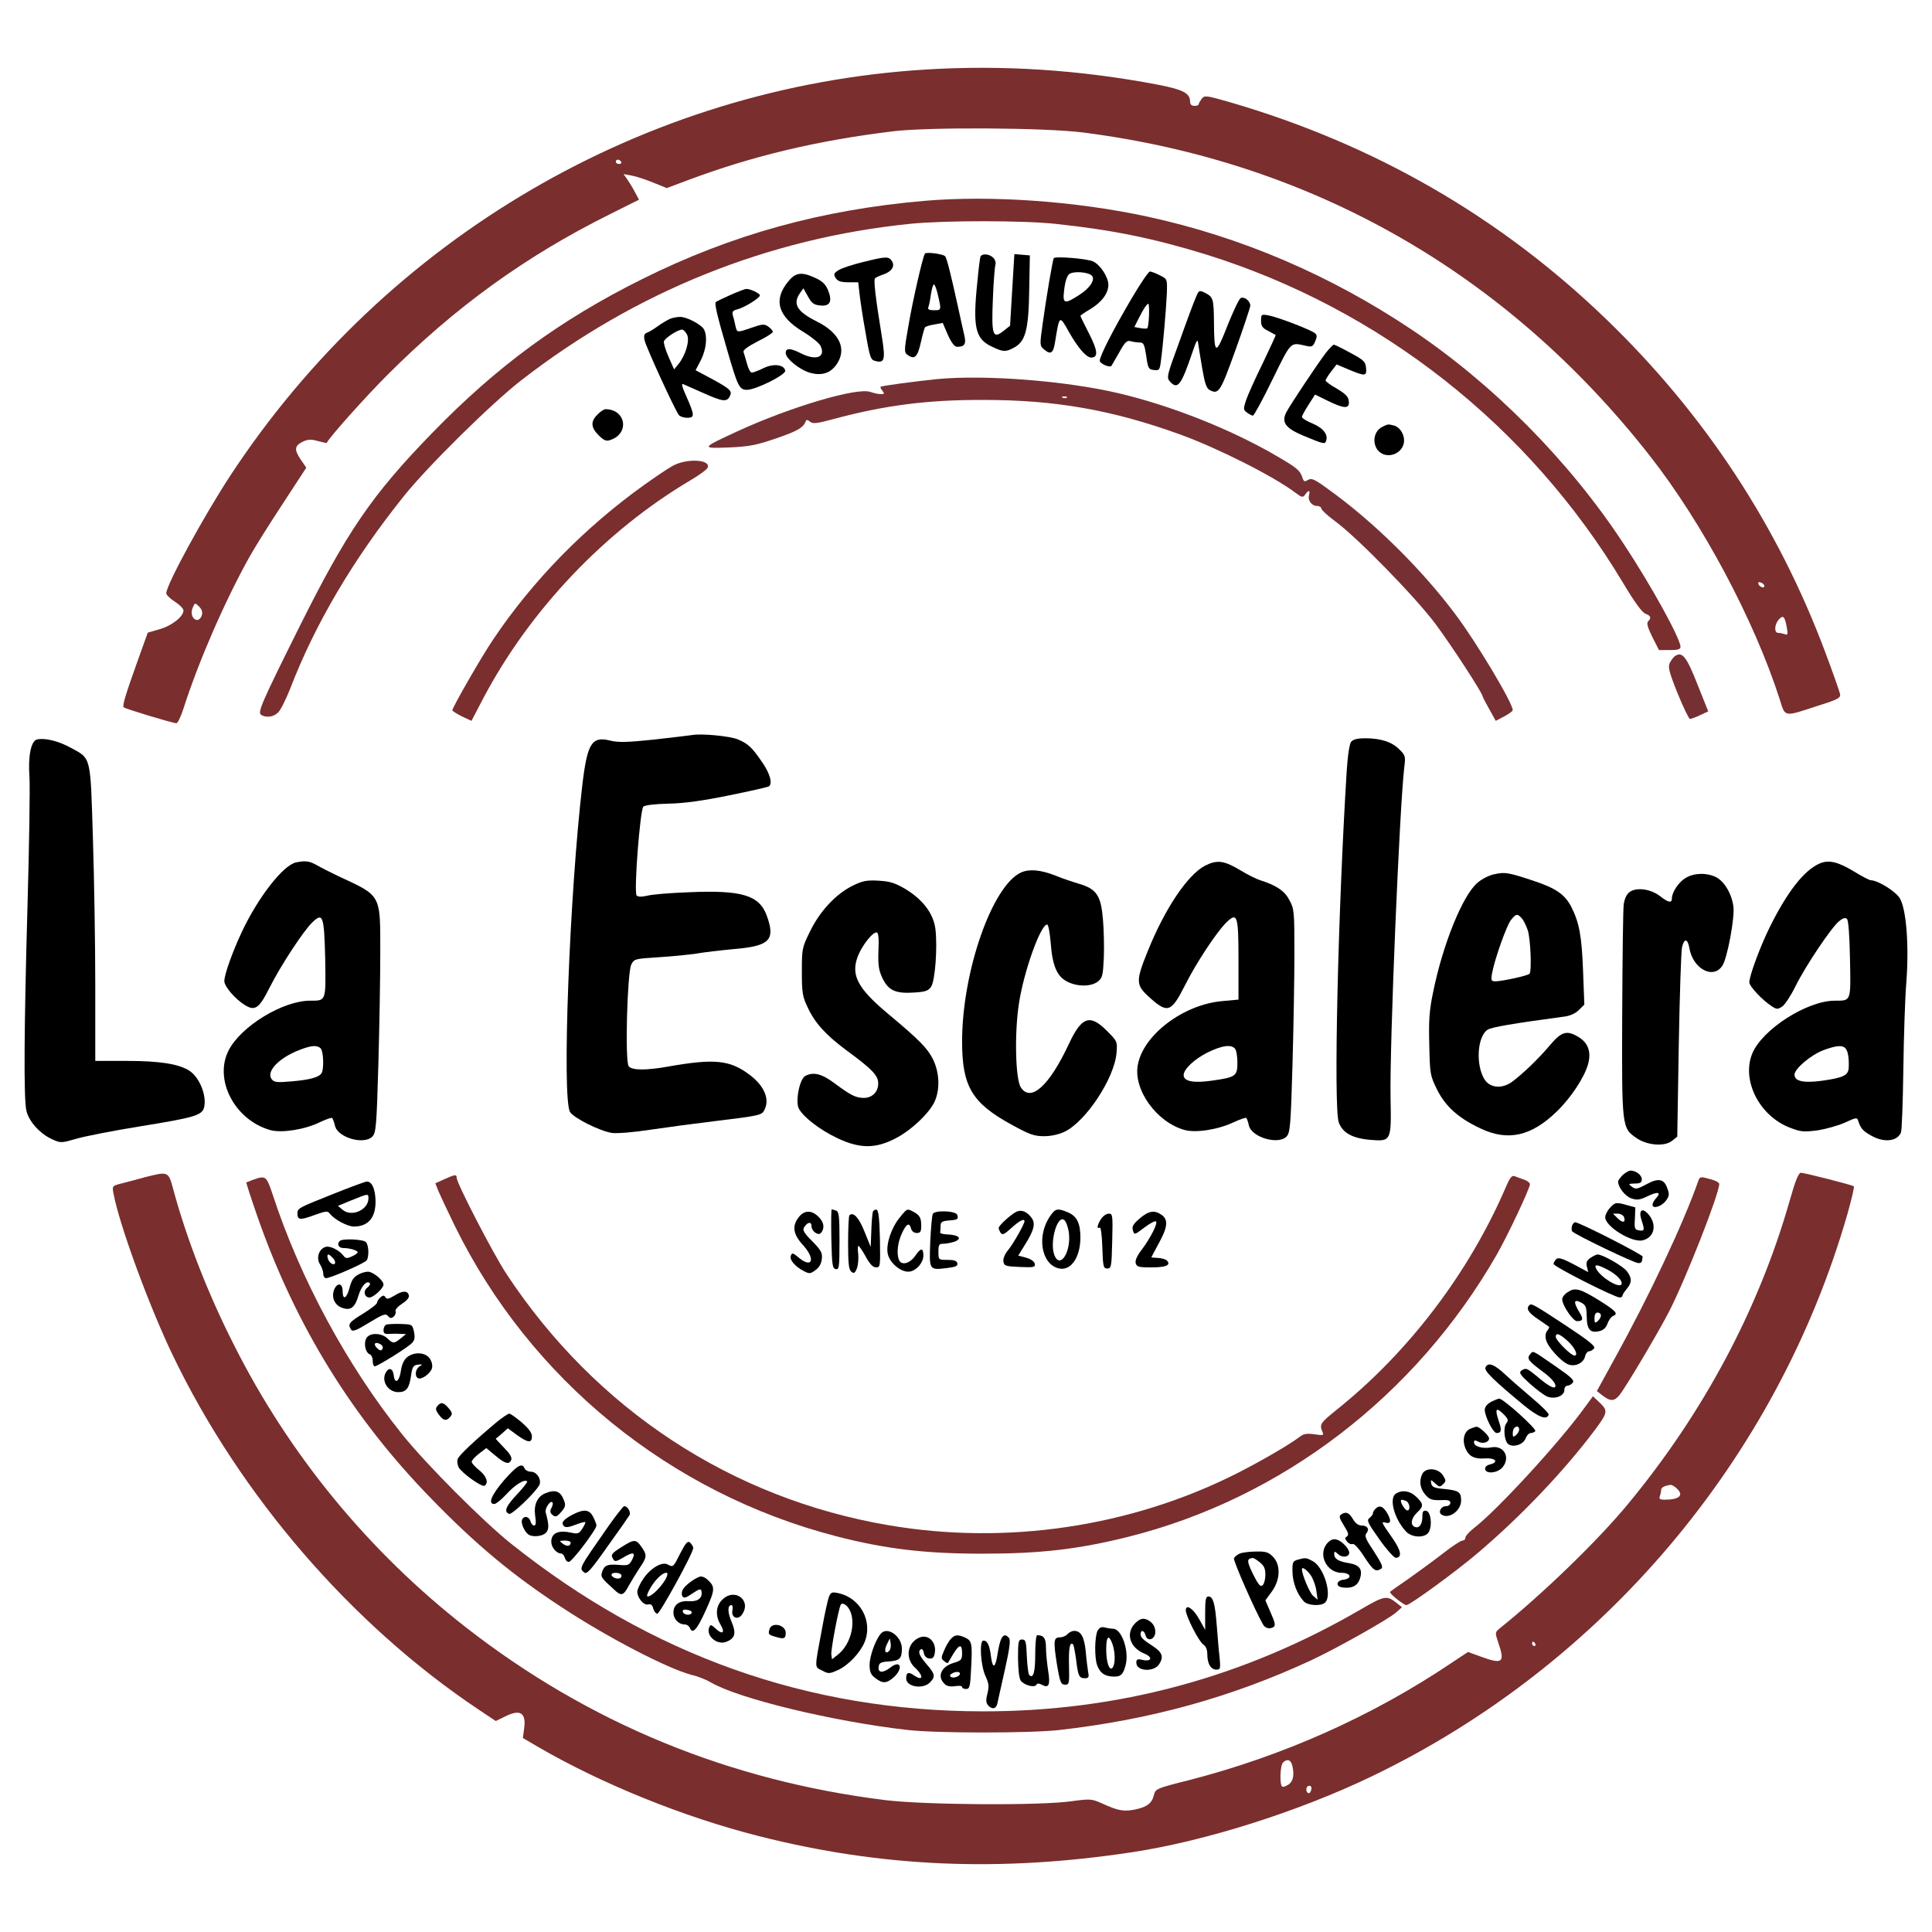 <?xml version="1.0" encoding="UTF-8" standalone="no"?><!DOCTYPE svg PUBLIC "-//W3C//DTD SVG 1.1//EN" "http://www.w3.org/Graphics/SVG/1.1/DTD/svg11.dtd"><svg width="100%" height="100%" viewBox="0 0 150 150" version="1.1" xmlns="http://www.w3.org/2000/svg" xmlns:xlink="http://www.w3.org/1999/xlink" xml:space="preserve" xmlns:serif="http://www.serif.com/" style="fill-rule:evenodd;clip-rule:evenodd;stroke-linejoin:round;stroke-miterlimit:2;"><g><path d="M71.858,5.4c-21.793,1.336 -41.849,13.043 -53.99,31.546c-2.054,3.139 -4.96,8.467 -4.96,9.118c0,0.117 0.301,0.417 0.668,0.651c0.368,0.234 0.668,0.535 0.668,0.685c0,0.467 -0.901,1.185 -1.853,1.453l-0.919,0.267l-0.768,2.137c-0.952,2.656 -1.219,3.541 -1.102,3.658c0.117,0.117 3.807,1.235 4.091,1.235c0.1,0 0.351,-0.501 0.551,-1.135c1.153,-3.607 3.173,-8.266 5.094,-11.723c0.434,-0.785 1.62,-2.672 2.622,-4.192l1.82,-2.789l-0.434,-0.634c-0.518,-0.769 -0.485,-1.069 0.167,-1.386c0.384,-0.184 0.634,-0.201 1.152,-0.051c0.384,0.101 0.685,0.167 0.701,0.151c0.167,-0.401 3.023,-3.591 4.659,-5.227c5.278,-5.294 10.788,-9.285 17.318,-12.525l2.271,-1.135l-0.317,-0.585c-0.167,-0.334 -0.451,-0.785 -0.601,-1.002l-0.284,-0.401l0.634,0.117c0.368,0.067 1.119,0.317 1.687,0.551l1.035,0.418l1.654,-0.618c4.993,-1.871 10.019,-3.073 15.931,-3.791c2.756,-0.334 11.857,-0.284 14.779,0.1c17.719,2.271 32.815,10.888 43.937,25.066c4.108,5.227 8.133,12.792 10.103,18.921c0.451,1.436 0.267,1.403 3.073,0.484c1.436,-0.451 1.67,-0.584 1.62,-0.868c-0.034,-0.184 -0.551,-1.653 -1.152,-3.256c-3.674,-9.82 -9.369,-18.487 -17.001,-25.851c-8.233,-7.95 -18.002,-13.577 -29.157,-16.834c-1.921,-0.551 -2.038,-0.568 -2.255,-0.284c-0.117,0.167 -0.233,0.351 -0.233,0.418c-0,0.083 -0.151,0.133 -0.334,0.133c-0.218,0 -0.334,-0.116 -0.334,-0.334c-0,-0.651 -0.552,-0.935 -2.539,-1.319c-6.078,-1.152 -12.007,-1.536 -18.002,-1.169Zm-23.63,7.164c0.05,0.084 -0.017,0.167 -0.15,0.167c-0.151,0 -0.267,-0.083 -0.267,-0.167c-0,-0.1 0.066,-0.167 0.15,-0.167c0.1,0 0.217,0.067 0.267,0.167Zm88.759,32.932c-0,0.217 -0.385,0.084 -0.468,-0.167c-0.033,-0.117 0.033,-0.167 0.2,-0.1c0.151,0.05 0.268,0.184 0.268,0.267Zm-121.323,2.288c-0.05,0.184 -0.217,0.351 -0.334,0.351c-0.384,-0 -0.568,-0.518 -0.368,-0.952c0.167,-0.401 0.184,-0.401 0.501,-0.084c0.217,0.217 0.284,0.451 0.201,0.685Zm123.059,0.918c0.101,0.551 0.084,0.635 -0.15,0.535c-0.15,-0.05 -0.384,-0.1 -0.518,-0.1c-0.317,-0 -0.3,-0.652 0.05,-1.036c0.334,-0.384 0.468,-0.25 0.618,0.601Z" style="fill:#7a2e2e;fill-rule:nonzero;"/><path d="M71.858,15.587c-8.066,0.685 -15.096,2.639 -22.027,6.095c-6.396,3.19 -11.255,6.764 -16.299,11.957c-4.692,4.826 -6.629,7.682 -10.353,15.164c-2.906,5.828 -3.19,6.512 -2.906,6.696c0.367,0.234 0.918,0.184 1.286,-0.15c0.2,-0.15 0.618,-1.002 0.968,-1.871c1.921,-5.009 4.893,-10.053 8.818,-14.946c1.837,-2.304 6.813,-7.214 9.118,-9.001c8.901,-6.913 19.188,-11.038 30.226,-12.157c2.672,-0.267 8.868,-0.267 11.356,0.017c4.392,0.467 7.598,1.135 11.606,2.371c13.493,4.208 25.049,13.293 32.347,25.467c0.885,1.486 1.486,2.321 1.754,2.421c0.417,0.151 0.484,0.318 0.2,0.601c-0.117,0.117 -0.033,0.468 0.334,1.203l0.518,1.019l0.835,-0c0.634,-0 0.835,-0.067 0.835,-0.251c-0,-0.635 -2.288,-4.793 -4.459,-8.066c-4.208,-6.396 -10.103,-12.341 -16.416,-16.566c-6.312,-4.225 -13.243,-7.197 -20.49,-8.767c-5.545,-1.203 -12.124,-1.67 -17.251,-1.236Z" style="fill:#7a2e2e;fill-rule:nonzero;"/><path d="M71.808,19.695c-0.184,0.301 -0.969,3.758 -1.286,5.645c-0.334,1.903 -0.334,2.02 -0.05,2.221c0.534,0.384 0.768,0.167 1.019,-0.969c0.133,-0.601 0.284,-1.136 0.334,-1.186c0.066,-0.066 0.4,-0.167 0.734,-0.217l0.635,-0.117l0.401,0.936c0.284,0.617 0.517,0.918 0.718,0.918c0.584,0 0.718,-0.217 0.551,-0.918c-0.084,-0.368 -0.317,-1.386 -0.501,-2.255c-0.568,-2.588 -0.868,-3.757 -0.985,-3.857c-0.167,-0.184 -1.487,-0.351 -1.57,-0.201Zm1.019,3.24c0.267,1.152 0.267,1.152 -0.318,1.152c-0.367,0 -0.501,-0.067 -0.434,-0.234c0.05,-0.117 0.15,-0.567 0.201,-1.002c0.066,-0.417 0.167,-0.768 0.233,-0.768c0.067,0 0.217,0.384 0.318,0.852Z" style="fill-rule:nonzero;"/><path d="M76.116,19.946c-0.033,0.117 -0.15,0.985 -0.233,1.937c-0.368,3.507 -0.167,4.408 1.085,5.01c0.885,0.434 1.102,0.451 1.72,0.117c0.919,-0.468 1.169,-1.336 1.219,-4.426l0.05,-2.755l-1.202,-0.1l-0.167,2.772l-0.167,2.788l-0.484,0.385c-0.852,0.684 -0.969,0.384 -0.852,-2.422c0.05,-1.336 0.15,-2.555 0.2,-2.705c0.05,-0.134 -0.016,-0.384 -0.167,-0.535c-0.317,-0.317 -0.901,-0.35 -1.002,-0.066Z" style="fill-rule:nonzero;"/><path d="M67.065,20.33c-0.851,0.2 -1.737,0.501 -1.97,0.651c-0.368,0.234 -0.384,0.317 -0.217,0.601c0.167,0.251 0.4,0.334 0.985,0.334l0.768,0l0.1,0.869c0.05,0.484 0.251,1.837 0.468,3.022c0.334,1.971 0.401,2.138 0.768,2.221c0.718,0.184 0.785,-0.1 0.501,-1.887c-0.501,-3.056 -0.651,-4.409 -0.534,-4.525c0.05,-0.067 0.334,-0.201 0.634,-0.301c0.651,-0.217 0.935,-0.635 0.685,-1.035c-0.251,-0.384 -0.434,-0.384 -2.188,0.05Z" style="fill-rule:nonzero;"/><path d="M81.811,20.046c-0.084,0.167 -0.568,2.972 -0.852,5.043c-0.25,1.737 -0.233,1.754 0.117,2.054c0.501,0.418 0.702,0.284 0.835,-0.568c0.351,-2.154 0.334,-2.137 1.102,-0.768c0.668,1.186 1.336,1.954 1.704,1.954c0.568,0 0.517,-0.534 -0.167,-1.87c-0.368,-0.718 -0.668,-1.336 -0.668,-1.37c-0,-0.033 0.334,-0.267 0.735,-0.501c0.901,-0.534 1.436,-1.235 1.436,-1.903c-0,-0.602 -0.618,-1.553 -1.186,-1.821c-0.451,-0.217 -2.956,-0.417 -3.056,-0.25Zm2.956,1.352c0.3,0.301 -0.15,0.986 -1.002,1.52c-1.152,0.735 -1.286,0.685 -1.136,-0.467c0.067,-0.585 0.217,-1.036 0.384,-1.169c0.318,-0.251 1.47,-0.167 1.754,0.116Z" style="fill-rule:nonzero;"/><path d="M87.84,23.202c-1.453,2.472 -2.455,4.442 -2.455,4.81c-0,0.217 0.768,0.551 0.901,0.4c0.017,-0.033 0.301,-0.501 0.602,-1.035c0.451,-0.818 0.601,-0.969 0.901,-0.885c0.184,0.05 0.501,0.1 0.702,0.1c0.3,0 0.367,0.15 0.501,1.035c0.133,0.969 0.184,1.053 0.601,1.103c0.401,0.05 0.451,-0 0.534,-0.668c0.167,-1.169 0.418,-4.142 0.468,-5.311c0.033,-1.085 0.033,-1.085 -0.534,-1.369c-0.318,-0.167 -0.668,-0.301 -0.785,-0.301c-0.1,0 -0.752,0.952 -1.436,2.121Zm1.369,1.303c-0.017,0.517 -0.084,0.951 -0.134,0.985c-0.05,0.033 -0.3,0.033 -0.551,-0.017l-0.451,-0.083l0.351,-0.702c0.351,-0.701 0.618,-1.102 0.735,-1.102c0.05,0 0.067,0.418 0.05,0.919Z" style="fill-rule:nonzero;"/><path d="M61.187,21.866c-1.169,1.42 -0.785,2.705 1.136,3.874c0.668,0.401 1.285,0.902 1.386,1.119c0.417,0.885 -0.351,1.169 -1.537,0.568c-0.818,-0.417 -1.169,-0.417 -1.169,-0.017c0,0.435 1.102,1.32 1.904,1.537c0.902,0.25 1.586,0.016 2.054,-0.668c0.802,-1.186 0.234,-2.422 -1.52,-3.307c-1.553,-0.768 -1.92,-1.369 -1.336,-2.204l0.268,-0.384l0.367,0.651c0.301,0.534 0.451,0.635 0.969,0.685c0.751,0.067 0.935,-0.334 0.567,-1.219c-0.183,-0.435 -0.45,-0.685 -0.968,-0.919c-1.086,-0.501 -1.537,-0.434 -2.121,0.284Z" style="fill-rule:nonzero;"/><path d="M56.711,22.901c-0.567,0.251 -1.085,0.501 -1.135,0.552c-0.117,0.116 0.117,1.102 0.868,3.673c0.835,2.889 0.952,3.14 1.553,3.14c0.685,-0 3.023,-1.169 2.973,-1.486c-0.1,-0.485 -0.919,-0.568 -1.687,-0.201c-0.401,0.201 -0.801,0.351 -0.918,0.351c-0.1,0 -0.267,-0.301 -0.368,-0.685c-0.1,-0.367 -0.217,-0.768 -0.267,-0.901c-0.067,-0.151 0.284,-0.418 1.086,-0.835c0.651,-0.318 1.185,-0.652 1.185,-0.752c0,-0.083 -0.15,-0.25 -0.35,-0.401c-0.318,-0.217 -0.451,-0.2 -1.286,0.084c-1.169,0.401 -1.136,0.401 -1.269,-0.151c-0.051,-0.25 -0.134,-0.617 -0.201,-0.801c-0.067,-0.284 0,-0.384 0.351,-0.468c0.534,-0.133 1.753,-0.885 1.753,-1.085c0,-0.15 -0.751,-0.518 -1.052,-0.501c-0.117,-0 -0.668,0.217 -1.236,0.467Z" style="fill-rule:nonzero;"/><path d="M92.833,23.119c-0.134,0.3 -0.702,1.82 -1.253,3.373c-0.985,2.672 -1.018,2.822 -0.751,3.123c0.601,0.668 0.868,0.334 1.753,-2.271c0.284,-0.852 0.401,-1.053 0.434,-0.752c0.034,0.234 0.167,1.119 0.318,1.971c0.2,1.185 0.334,1.586 0.584,1.72c0.702,0.367 0.835,0.15 2.004,-3.106c0.635,-1.754 1.136,-3.29 1.152,-3.441c0,-0.35 -0.434,-0.718 -0.734,-0.601c-0.134,0.05 -0.585,1.019 -1.036,2.138c-0.918,2.354 -1.035,2.321 -1.052,-0.267c-0.016,-1.787 -0.067,-1.938 -0.634,-2.238c-0.518,-0.267 -0.535,-0.251 -0.785,0.351Z" style="fill-rule:nonzero;"/><path d="M97.909,24.905c0,0.401 0.101,0.568 0.552,0.785c0.283,0.151 0.551,0.301 0.584,0.318c0.017,0.016 -0.434,1.002 -1.002,2.187c-0.584,1.186 -1.169,2.488 -1.303,2.889c-0.217,0.668 -0.217,0.735 0.084,0.952c0.167,0.134 0.384,0.234 0.451,0.234c0.083,-0 0.768,-1.253 1.52,-2.806c1.469,-2.989 1.369,-2.889 2.571,-2.621c0.485,0.116 0.568,0.066 0.735,-0.318c0.15,-0.334 0.167,-0.484 0.017,-0.634c-0.251,-0.251 -2.856,-1.253 -3.624,-1.403c-0.568,-0.1 -0.585,-0.084 -0.585,0.417Z" style="fill-rule:nonzero;"/><path d="M52.019,24.755c-0.217,0.1 -0.618,0.334 -0.919,0.551c-0.3,0.217 -0.668,0.451 -0.851,0.518c-0.234,0.083 -0.284,0.217 -0.201,0.601c0.084,0.468 2.338,5.377 2.656,5.795c0.083,0.117 0.384,0.217 0.651,0.217c0.601,-0 0.584,-0.2 -0.1,-1.737c-0.268,-0.584 -0.368,-0.935 -0.234,-0.885c0.117,0.05 0.818,0.367 1.553,0.685c1.52,0.684 1.837,0.718 2.071,0.3c0.233,-0.434 0.083,-0.584 -1.353,-1.369l-1.286,-0.685l0.418,-0.801c0.417,-0.852 0.517,-1.821 0.233,-2.372c-0.217,-0.384 -1.352,-0.985 -1.87,-0.968c-0.217,-0 -0.551,0.067 -0.768,0.15Zm1.336,1.253c0.2,0.467 -0.134,1.603 -0.702,2.287l-0.317,0.385l-0.434,-0.986c-0.234,-0.534 -0.401,-1.085 -0.351,-1.202c0.1,-0.267 1.086,-0.902 1.403,-0.902c0.117,0 0.284,0.184 0.401,0.418Z" style="fill-rule:nonzero;"/><path d="M102.953,27.377c-0.635,0.835 -2.756,4.008 -3.09,4.642c-0.384,0.769 -0.067,1.22 1.32,1.804c1.569,0.651 1.686,0.685 1.77,0.417c0.183,-0.484 -0.201,-1.001 -1.036,-1.352c-0.451,-0.184 -0.835,-0.418 -0.835,-0.518c0,-0.083 0.234,-0.518 0.518,-0.952l0.501,-0.785l0.985,0.485c1.286,0.634 1.704,0.634 1.637,0.033c-0.034,-0.351 -0.251,-0.568 -0.919,-0.969c-0.484,-0.267 -0.885,-0.567 -0.885,-0.634c0,-0.084 0.184,-0.384 0.418,-0.685l0.434,-0.568l0.952,0.401c1.286,0.535 1.403,0.518 1.336,-0.15c-0.05,-0.468 -0.184,-0.601 -1.219,-1.152c-0.635,-0.351 -1.219,-0.635 -1.286,-0.635c-0.05,0 -0.334,0.284 -0.601,0.618Z" style="fill-rule:nonzero;"/><path d="M72.776,29.431c-1.653,0.167 -4.308,0.518 -4.408,0.601c-0.034,0.034 0.033,0.167 0.15,0.317c0.167,0.218 0.15,0.251 -0.134,0.251c-0.183,-0 -0.551,-0.084 -0.801,-0.167c-1.002,-0.384 -6.196,1.152 -10.337,3.056c-2.822,1.303 -2.839,1.336 -0.668,1.252c1.57,-0.066 2.104,-0.167 3.674,-0.701c1.703,-0.584 2.137,-0.852 2.304,-1.336c0.05,-0.133 0.151,-0.117 0.334,0.034c0.217,0.183 0.518,0.15 1.821,-0.201c3.957,-1.069 7.314,-1.503 11.656,-1.486c5.594,-0 10.02,0.785 15.28,2.689c2.889,1.052 7.214,3.223 8.918,4.508c0.517,0.384 0.584,0.401 0.768,0.151c0.267,-0.384 0.401,-0.351 0.3,0.05c-0.116,0.417 0.218,0.835 0.635,0.835c0.184,-0 0.317,0.1 0.317,0.2c0.017,0.117 0.485,0.551 1.052,0.969c1.704,1.236 6.263,5.911 7.833,8.016c1.252,1.686 3.64,5.36 3.64,5.594c0,0.05 0.234,0.501 0.518,1.002l0.501,0.902l0.668,-0.351c0.35,-0.184 0.651,-0.401 0.651,-0.484c-0,-0.551 -2.822,-5.277 -4.459,-7.448c-2.638,-3.524 -6.362,-7.198 -9.886,-9.719c-1.052,-0.769 -1.286,-0.869 -1.553,-0.702c-0.251,0.15 -0.317,0.134 -0.401,-0.1c-0.2,-0.635 -0.401,-0.818 -2.137,-1.82c-3.507,-2.038 -8.116,-3.858 -12.158,-4.81c-4.108,-0.968 -10.353,-1.453 -14.078,-1.102Zm10.054,1.436c-0.05,0.05 -0.201,0.067 -0.318,0.017c-0.133,-0.05 -0.083,-0.1 0.101,-0.1c0.183,-0.017 0.283,0.033 0.217,0.083Z" style="fill:#763033;fill-rule:nonzero;"/><path d="M46.391,32.186c-0.551,0.535 -0.518,1.002 0.084,1.604c0.384,0.384 0.584,0.484 0.868,0.384c1.553,-0.468 1.286,-2.388 -0.334,-2.405c-0.117,-0 -0.401,0.184 -0.618,0.417Z" style="fill-rule:nonzero;"/><path d="M107.328,33.138c-0.835,0.401 -0.818,1.72 0.017,2.104c0.584,0.268 1.336,-0.033 1.586,-0.634c0.251,-0.585 -0.117,-1.403 -0.701,-1.57c-0.468,-0.117 -0.468,-0.117 -0.902,0.1Z" style="fill-rule:nonzero;"/><path d="M52.186,36.194c-0.401,0.217 -1.37,0.885 -2.171,1.453c-4.643,3.323 -8.667,7.448 -11.707,11.974c-0.901,1.319 -3.189,5.31 -3.189,5.527c-0,0.051 0.334,0.268 0.735,0.468l0.751,0.351l0.935,-1.787c3.624,-6.847 9.452,-12.976 16.082,-16.9c0.685,-0.401 1.269,-0.835 1.319,-0.969c0.267,-0.651 -1.67,-0.751 -2.755,-0.117Z" style="fill:#7a2e2e;fill-rule:nonzero;"/><path d="M130.04,50.94c-0.101,0.067 -0.268,0.284 -0.385,0.501c-0.167,0.334 -0.1,0.651 0.585,2.371c0.451,1.103 0.885,2.004 0.968,2.004c0.101,0 0.468,-0.133 0.802,-0.3l0.618,-0.284l-0.768,-1.921c-0.919,-2.354 -1.236,-2.755 -1.82,-2.371Z" style="fill:#763033;fill-rule:nonzero;"/><path d="M53.739,57.069c-0.184,0.033 -1.52,0.184 -2.956,0.351c-2.087,0.217 -2.789,0.233 -3.39,0.083c-1.436,-0.367 -1.787,0.184 -2.171,3.357c-1.002,8.45 -1.603,24.331 -0.968,25.467c0.267,0.467 2.337,1.503 3.273,1.636c0.4,0.05 1.653,-0.05 2.955,-0.25c1.236,-0.184 3.491,-0.485 5.01,-0.668c3.474,-0.418 3.641,-0.468 3.841,-0.835c0.451,-0.835 0.034,-1.871 -1.102,-2.739c-1.536,-1.169 -2.722,-1.303 -6.329,-0.668c-1.77,0.317 -2.822,0.301 -3.089,-0.017c-0.301,-0.35 -0.117,-7.231 0.2,-7.899c0.217,-0.434 0.267,-0.451 2.137,-0.567c1.053,-0.067 2.372,-0.201 2.923,-0.284c0.551,-0.1 1.87,-0.251 2.922,-0.351c2.772,-0.234 3.223,-0.701 2.539,-2.588c-0.585,-1.604 -1.937,-2.004 -6.096,-1.821c-1.402,0.05 -2.822,0.167 -3.189,0.268c-0.434,0.1 -0.702,0.1 -0.819,-0.017c-0.233,-0.234 0.268,-6.647 0.518,-6.897c0.117,-0.117 0.952,-0.217 1.987,-0.234c1.27,-0.033 2.672,-0.234 4.71,-0.651c1.586,-0.318 2.955,-0.635 3.039,-0.685c0.317,-0.2 0.117,-0.968 -0.501,-1.87c-0.785,-1.153 -1.102,-1.453 -1.904,-1.787c-0.601,-0.251 -2.839,-0.468 -3.54,-0.334Z" style="fill-rule:nonzero;"/><path d="M2.855,57.42c-0.451,0.133 -0.685,1.302 -0.568,2.905c0.05,0.785 -0.016,5.244 -0.15,9.937c-0.267,9.518 -0.301,14.846 -0.1,15.914c0.167,0.852 1.052,1.854 2.037,2.288c0.635,0.284 0.685,0.284 1.854,-0.05c0.668,-0.2 2.906,-0.635 4.976,-0.969c4.225,-0.684 4.776,-0.851 4.943,-1.469c0.218,-0.902 -0.35,-2.321 -1.135,-2.839c-0.818,-0.534 -2.321,-0.768 -4.843,-0.768l-2.472,-0l0,-5.812c0,-3.189 -0.083,-8.349 -0.183,-11.472c-0.201,-6.496 -0.117,-6.162 -1.754,-7.048c-0.985,-0.534 -2.037,-0.768 -2.605,-0.617Z" style="fill-rule:nonzero;"/><path d="M104.907,57.587c-0.134,0.167 -0.268,1.018 -0.351,2.304c-0.685,11.072 -1.019,26.035 -0.618,27.237c0.284,0.818 1.052,1.253 2.455,1.37c1.62,0.133 1.636,0.1 1.57,-3.24c-0.084,-4.041 0.701,-22.678 1.068,-25.718c0.101,-0.801 0.084,-0.901 -0.384,-1.352c-0.567,-0.585 -1.453,-0.869 -2.655,-0.869c-0.584,0 -0.935,0.084 -1.085,0.268Z" style="fill-rule:nonzero;"/><path d="M22.995,66.955c-1.002,0.2 -2.956,2.705 -4.225,5.411c-0.735,1.57 -1.353,3.306 -1.353,3.807c0,0.418 0.835,1.386 1.587,1.854c0.801,0.501 1.119,0.267 1.937,-1.369c0.852,-1.687 2.622,-4.392 3.306,-5.044c0.835,-0.801 0.919,-0.517 1.002,2.856c0.05,3.29 0.084,3.223 -1.169,3.223c-2.12,-0 -5.377,1.987 -6.329,3.858c-1.169,2.287 0.485,5.427 3.257,6.195c0.868,0.234 2.688,-0.05 3.824,-0.618c0.467,-0.217 0.885,-0.367 0.952,-0.334c0.05,0.05 0.15,0.301 0.217,0.585c0.184,0.935 2.238,1.536 2.906,0.868c0.283,-0.284 0.334,-0.818 0.467,-5.561c0.084,-2.889 0.15,-6.78 0.15,-8.667c0,-4.642 0.117,-4.425 -3.256,-5.995c-0.601,-0.284 -1.353,-0.668 -1.67,-0.852c-0.568,-0.317 -0.868,-0.367 -1.603,-0.217Zm1.904,14.445c0.217,0.217 0.267,1.603 0.066,1.921c-0.2,0.317 -0.901,0.517 -2.304,0.634c-1.119,0.1 -1.369,0.084 -1.553,-0.15c-0.484,-0.585 0.518,-1.653 2.104,-2.271c0.935,-0.368 1.403,-0.418 1.687,-0.134Z" style="fill-rule:nonzero;"/><path d="M93.568,67.206c-1.353,0.701 -3.123,3.323 -4.459,6.646c-0.919,2.271 -0.919,2.605 0.016,3.474c1.52,1.402 1.787,1.319 2.873,-0.819c0.868,-1.737 2.488,-4.191 3.239,-4.909c0.835,-0.802 0.919,-0.518 0.919,2.972l-0,3.039l-1.269,0.117c-3.006,0.268 -6.112,2.605 -6.546,4.943c-0.368,1.921 1.452,4.459 3.623,5.06c0.885,0.251 2.639,-0.033 3.825,-0.601c0.467,-0.217 0.901,-0.367 0.968,-0.334c0.05,0.05 0.15,0.301 0.201,0.568c0.183,0.918 2.254,1.553 2.922,0.885c0.284,-0.284 0.334,-0.818 0.468,-5.561c0.083,-2.889 0.15,-6.78 0.15,-8.667c-0,-3.24 -0.017,-3.457 -0.384,-4.125c-0.368,-0.718 -0.985,-1.135 -2.221,-1.536c-0.334,-0.1 -1.036,-0.451 -1.553,-0.768c-1.303,-0.785 -1.837,-0.852 -2.772,-0.384Zm2.304,14.194c0.117,0.117 0.2,0.601 0.2,1.086c0,1.068 -0.116,1.152 -2.003,1.419c-1.42,0.201 -2.171,0.05 -2.171,-0.434c-0,-0.468 0.868,-1.269 1.887,-1.77c1.102,-0.535 1.77,-0.618 2.087,-0.301Z" style="fill-rule:nonzero;"/><path d="M141.245,67.055c-1.202,0.551 -2.472,2.171 -3.841,4.927c-0.735,1.486 -1.586,3.774 -1.586,4.291c-0,0.301 1.002,1.37 1.72,1.837c0.4,0.268 0.484,0.268 0.835,0.034c0.2,-0.134 0.668,-0.835 1.018,-1.553c0.802,-1.62 2.823,-4.626 3.407,-5.077c0.301,-0.25 0.484,-0.284 0.601,-0.167c0.117,0.117 0.201,1.319 0.234,3.123c0.067,3.306 0.1,3.223 -1.169,3.223c-2.171,-0 -5.628,2.221 -6.413,4.091c-0.868,2.088 0.551,4.877 2.94,5.778c0.818,0.318 1.052,0.334 2.104,0.201c0.651,-0.1 1.62,-0.368 2.137,-0.601c0.869,-0.401 0.952,-0.418 1.036,-0.151c0.183,0.585 0.367,0.802 1.002,1.153c0.985,0.567 2.02,0.467 2.321,-0.234c0.067,-0.167 0.15,-2.372 0.184,-4.893c0.033,-2.522 0.133,-5.578 0.233,-6.764c0.217,-2.889 0,-5.711 -0.517,-6.546c-0.334,-0.534 -1.704,-1.386 -2.255,-1.386c-0.083,0 -0.685,-0.3 -1.302,-0.685c-1.27,-0.768 -1.971,-0.918 -2.689,-0.601Zm2.054,14.362c0.184,0.217 0.267,0.751 0.234,1.486c-0.034,0.585 -0.401,0.768 -2.038,1.002c-1.452,0.201 -2.17,0.05 -2.17,-0.467c-0,-0.451 1.235,-1.503 2.204,-1.887c1.035,-0.385 1.536,-0.435 1.77,-0.134Z" style="fill-rule:nonzero;"/><path d="M79.273,67.74c-2.238,1.019 -4.576,7.698 -4.576,13.126c-0,3.49 0.768,4.776 3.858,6.463c1.369,0.751 1.736,0.885 2.505,0.885c0.551,-0 1.152,-0.134 1.603,-0.351c1.653,-0.802 3.857,-4.142 4.024,-6.112c0.067,-0.885 0.067,-0.902 -0.751,-1.72c-1.319,-1.319 -1.954,-1.102 -2.939,1.002c-1.537,3.29 -2.973,4.576 -3.741,3.39c-0.418,-0.635 -0.501,-4.192 -0.15,-6.48c0.367,-2.471 1.67,-6.128 2.187,-6.162c0.101,-0.016 0.217,0.635 0.284,1.436c0.134,1.771 0.484,2.606 1.303,3.006c0.785,0.401 1.853,0.384 2.354,-0.016c0.368,-0.284 0.401,-0.485 0.468,-1.871c0.033,-0.851 0,-2.171 -0.067,-2.922c-0.15,-1.87 -0.484,-2.388 -1.837,-2.789c-0.551,-0.167 -1.403,-0.451 -1.87,-0.651c-1.169,-0.451 -2.021,-0.518 -2.655,-0.234Z" style="fill-rule:nonzero;"/><path d="M116.029,67.874c-0.385,0.066 -0.969,0.367 -1.303,0.651c-1.152,0.952 -2.705,4.776 -3.457,8.5c-0.3,1.419 -0.351,2.204 -0.3,4.091c0.05,2.271 0.066,2.388 0.601,3.474c0.651,1.302 1.636,2.204 3.373,3.022c2.138,1.019 3.958,0.602 5.945,-1.335c1.069,-1.036 2.121,-2.622 2.405,-3.641c0.267,-0.952 0.017,-1.67 -0.735,-2.121c-0.902,-0.551 -1.319,-0.434 -2.221,0.635c-0.885,1.052 -2.121,2.237 -2.939,2.839c-0.802,0.584 -1.754,0.484 -2.171,-0.234c-0.668,-1.152 -0.518,-3.29 0.267,-3.808c0.317,-0.2 1.971,-0.484 5.945,-1.018c0.451,-0.05 0.885,-0.251 1.152,-0.518l0.418,-0.417l-0.1,-2.606c-0.1,-2.688 -0.284,-3.74 -0.919,-4.993c-0.501,-0.952 -1.185,-1.436 -2.956,-2.02c-1.92,-0.635 -2.187,-0.685 -3.005,-0.501Zm2.12,3.423c0.151,0.167 0.351,0.584 0.468,0.935c0.217,0.668 0.317,3.19 0.134,3.373c-0.151,0.151 -2.071,0.568 -2.622,0.585c-0.351,-0 -0.384,-0.05 -0.284,-0.635c0.2,-1.085 1.119,-3.674 1.453,-4.108c0.4,-0.517 0.517,-0.534 0.851,-0.15Z" style="fill-rule:nonzero;"/><path d="M130.858,68.174c-0.535,0.317 -1.052,1.102 -1.052,1.587c-0,0.367 -0.284,0.317 -0.919,-0.184c-0.718,-0.551 -1.77,-0.701 -2.321,-0.351c-0.267,0.184 -0.418,0.484 -0.501,0.985c-0.05,0.401 -0.1,4.242 -0.117,8.567c-0.033,8.784 -0.033,8.801 1.119,9.586c0.818,0.568 2.171,0.668 2.739,0.217l0.417,-0.334l0.117,-7.081c0.067,-3.874 0.184,-7.314 0.251,-7.615c0.167,-0.718 0.434,-0.701 0.567,0.034c0.268,1.636 1.854,2.488 2.572,1.386c0.384,-0.601 0.969,-3.741 0.852,-4.593c-0.134,-1.001 -0.718,-1.97 -1.37,-2.287c-0.734,-0.351 -1.72,-0.318 -2.354,0.083Z" style="fill-rule:nonzero;"/><path d="M66.18,68.775c-1.302,0.652 -2.538,1.988 -3.29,3.541c-0.618,1.252 -0.634,1.336 -0.634,3.122c-0,1.637 0.05,1.938 0.451,2.773c0.551,1.202 1.402,2.137 2.972,3.306c2.071,1.52 2.505,1.987 2.505,2.605c0,0.668 -0.484,1.136 -1.152,1.119c-0.618,-0.017 -1.002,-0.217 -2.238,-1.135c-1.002,-0.752 -1.653,-0.902 -2.271,-0.568c-0.451,0.234 -0.785,1.987 -0.501,2.538c0.367,0.668 1.62,1.637 2.989,2.288c1.72,0.818 2.939,0.835 4.492,0.033c1.253,-0.634 2.722,-2.037 3.09,-2.939c0.401,-0.952 0.334,-2.204 -0.15,-3.206c-0.451,-0.885 -1.036,-1.486 -3.474,-3.524c-2.388,-1.987 -2.922,-3.022 -2.371,-4.475c0.334,-0.869 1.202,-1.954 1.486,-1.854c0.117,0.034 0.167,0.518 0.117,1.42c-0.034,1.152 0.017,1.486 0.317,2.137c0.468,0.952 1.019,1.203 2.472,1.102c0.868,-0.05 1.085,-0.133 1.302,-0.451c0.318,-0.484 0.501,-3.089 0.334,-4.475c-0.15,-1.202 -0.968,-2.288 -2.354,-3.123c-0.802,-0.467 -1.186,-0.584 -2.071,-0.634c-0.935,-0.051 -1.236,0.016 -2.021,0.4Z" style="fill-rule:nonzero;"/><path d="M125.998,91.22c-0.2,0.2 -0.367,0.417 -0.367,0.517c-0,0.451 0.551,1.136 1.018,1.303c0.451,0.15 0.652,0.133 1.27,-0.167c0.801,-0.384 1.085,-0.317 0.668,0.15c-0.167,0.167 -0.284,0.401 -0.284,0.518c-0,0.351 0.701,0.133 1.035,-0.317c0.267,-0.351 0.284,-0.518 0.117,-0.952c-0.25,-0.752 -0.701,-0.835 -1.637,-0.318c-0.718,0.384 -0.835,0.401 -1.118,0.184c-0.301,-0.217 -0.284,-0.234 0.233,-0.25c0.418,-0 0.535,-0.067 0.535,-0.334c-0,-0.318 -0.451,-0.668 -0.869,-0.668c-0.133,-0 -0.4,0.15 -0.601,0.334Z" style="fill-rule:nonzero;"/><path d="M11.238,91.403c-0.684,0.184 -1.536,0.418 -1.887,0.501c-0.634,0.167 -0.651,0.184 -0.534,0.785c0.451,2.405 2.722,8.617 4.576,12.492c5.243,10.921 13.86,20.924 23.746,27.537l1.353,0.902l0.651,-0.317c1.22,-0.635 1.721,-0.351 1.554,0.868l-0.101,0.768l1.169,0.685c4.91,2.856 11.323,5.461 17.151,6.93c9.535,2.422 18.72,2.806 28.974,1.253c5.644,-0.852 12.892,-3.14 18.62,-5.895c17.902,-8.601 31.462,-24.649 36.923,-43.653c0.317,-1.136 0.551,-2.104 0.501,-2.154c-0.101,-0.101 -3.791,-1.036 -4.109,-1.052c-0.183,-0 -0.434,0.601 -0.885,2.204c-2.404,8.417 -6.696,16.449 -12.541,23.513c-2.355,2.856 -6.646,6.997 -9.936,9.636c-0.401,0.334 -0.401,0.334 -0.134,1.135c0.535,1.553 0.334,1.704 -1.386,1.069l-0.969,-0.351l-1.235,0.819c-6.196,4.175 -13.176,7.281 -20.558,9.168c-2.287,0.568 -2.471,0.651 -2.571,1.052c-0.151,0.685 -0.518,0.985 -1.453,1.186c-0.919,0.183 -1.319,0.116 -2.639,-0.485c-0.751,-0.334 -0.868,-0.35 -2.338,-0.15c-2.505,0.351 -11.339,0.284 -14.411,-0.084c-12.158,-1.503 -23.046,-5.978 -32.565,-13.393c-7.581,-5.911 -13.777,-13.443 -18.085,-22.043c-2.021,-3.991 -3.658,-8.233 -4.676,-12.024c-0.368,-1.369 -0.384,-1.369 -2.205,-0.902Zm118.935,24.148c0.585,0.534 0.234,0.885 -0.935,0.885c-0.367,0 -0.451,-0.067 -0.367,-0.267c0.05,-0.15 0.1,-0.368 0.1,-0.484c-0,-0.201 0.25,-0.334 0.735,-0.401c0.083,-0 0.3,0.1 0.467,0.267Zm-10.972,12.074c0.051,0.083 0.017,0.167 -0.066,0.167c-0.101,-0 -0.184,-0.084 -0.184,-0.167c-0,-0.1 0.033,-0.167 0.067,-0.167c0.05,-0 0.133,0.067 0.183,0.167Zm-18.887,9.385c0.201,0.751 0.1,1.286 -0.267,1.536c-0.2,0.134 -0.418,0.217 -0.501,0.167c-0.2,-0.133 -0.167,-1.636 0.067,-1.87c0.3,-0.301 0.584,-0.234 0.701,0.167Zm1.486,1.971c-0.05,0.183 -0.15,0.283 -0.233,0.233c-0.234,-0.133 -0.167,-0.567 0.083,-0.567c0.15,-0 0.201,0.116 0.15,0.334Z" style="fill:#7a2e2e;fill-rule:nonzero;"/><path d="M34.501,91.554l-0.701,0.317l0.25,0.634c0.15,0.351 0.718,1.554 1.269,2.689c5.862,11.924 16.7,20.741 29.609,24.081c3.807,0.985 6.913,1.353 11.322,1.353c4.509,-0 7.448,-0.334 11.389,-1.32c11.89,-2.989 22.261,-10.921 28.557,-21.876c0.851,-1.486 2.588,-5.16 2.588,-5.494c-0,-0.1 -0.2,-0.267 -0.451,-0.351c-0.267,-0.083 -0.584,-0.217 -0.735,-0.267c-0.2,-0.084 -0.35,0.083 -0.651,0.768c-2.856,6.68 -7.565,12.892 -13.193,17.384c-1.252,1.019 -1.319,1.102 -1.085,1.687c0.133,0.284 0.083,0.301 -0.618,0.2c-0.585,-0.083 -0.835,-0.05 -1.152,0.201c-0.835,0.634 -2.973,1.87 -4.91,2.855c-8.233,4.142 -17.835,5.561 -26.97,4.008c-12.224,-2.07 -22.762,-9.001 -29.692,-19.505c-1.035,-1.57 -3.874,-7.064 -3.874,-7.481c-0,-0.267 -0.1,-0.267 -0.952,0.117Z" style="fill:#7a2e2e;fill-rule:nonzero;"/><path d="M19.672,91.587c-0.268,0.1 -0.518,0.2 -0.551,0.217c-0.017,0.017 0.367,1.219 0.868,2.655c2.956,8.467 7.398,15.665 13.543,21.944c3.457,3.557 6.296,5.911 10.104,8.4c3.523,2.321 8.182,4.742 10.036,5.227c0.501,0.116 1.169,0.384 1.503,0.584c2.154,1.269 9.552,3.056 15.347,3.707c2.254,0.251 9.419,0.251 11.69,0c7.114,-0.801 13.41,-2.555 19.572,-5.41c2.004,-0.936 6.012,-3.19 6.613,-3.724l0.451,-0.401l-0.418,-0.334c-0.751,-0.601 -0.935,-0.568 -2.722,0.467c-9.101,5.311 -18.921,7.966 -29.425,7.949c-13.56,-0.016 -25.717,-4.341 -36.572,-12.992c-2.187,-1.737 -6.646,-6.212 -8.5,-8.533c-4.258,-5.311 -7.915,-12.091 -10.036,-18.587c-0.485,-1.453 -0.535,-1.503 -1.503,-1.169Z" style="fill:#7a2e2e;fill-rule:nonzero;"/><path d="M131.86,91.671c-1.153,3.306 -3.824,8.967 -6.463,13.743l-1.419,2.589l0.367,0.284c0.668,0.534 0.969,0.534 1.386,0.033c0.518,-0.651 3.006,-4.843 3.858,-6.496c1.302,-2.538 3.891,-9.135 3.891,-9.903c-0,-0.1 -0.284,-0.267 -0.618,-0.351c-0.835,-0.233 -0.885,-0.233 -1.002,0.101Z" style="fill:#7a2e2e;fill-rule:nonzero;"/><path d="M25.851,92.706c-2.722,1.085 -2.756,1.102 -2.756,1.52c0,0.501 0.217,0.517 1.303,0.116c0.952,-0.334 1.035,-0.35 1.235,-0.083c0.351,0.434 1.353,0.969 1.837,0.969c1.119,-0 1.704,-0.685 1.687,-1.988c-0.017,-0.935 -0.284,-1.519 -0.685,-1.503c-0.15,0.017 -1.336,0.451 -2.621,0.969Zm2.755,0.334c-0,0.885 -1.286,1.469 -1.987,0.902l-0.384,-0.318l1.052,-0.434c1.319,-0.534 1.319,-0.534 1.319,-0.15Z" style="fill-rule:nonzero;"/><path d="M124.996,93.775c-0.2,0.217 -0.367,0.551 -0.367,0.734c-0,0.719 2.087,2.004 2.922,1.787c0.935,-0.233 1.119,-1.286 0.384,-2.07c-0.467,-0.501 -0.734,-0.218 -0.484,0.517c0.251,0.752 0.234,0.852 -0.184,0.785c-0.35,-0.05 -0.384,-0.133 -0.334,-0.918l0.034,-0.869l-0.618,-0.167c-0.868,-0.25 -0.952,-0.234 -1.353,0.201Zm1.086,0.701c0.167,0.451 -0.1,0.501 -0.485,0.117l-0.367,-0.367l0.367,-0c0.201,-0 0.418,0.116 0.485,0.25Z" style="fill-rule:nonzero;"/><path d="M64.544,96.179c0.05,2.038 0.083,2.305 0.35,2.355c0.251,0.05 0.284,-0.134 0.284,-2.188c0,-1.903 -0.033,-2.271 -0.267,-2.354c-0.15,-0.05 -0.301,-0.1 -0.334,-0.1c-0.05,-0 -0.05,1.035 -0.033,2.287Z" style="fill-rule:nonzero;"/><path d="M67.767,94.092c-0.034,0.117 -0.101,0.785 -0.117,1.47l-0.05,1.252l-0.485,-1.202c-0.434,-1.086 -0.868,-1.553 -1.169,-1.253c-0.05,0.05 -0.1,1.002 -0.1,2.121c0,1.603 0.05,2.087 0.251,2.254c0.2,0.167 0.284,0.117 0.434,-0.267c0.1,-0.267 0.133,-0.768 0.1,-1.119c-0.05,-0.334 -0.033,-0.618 0.017,-0.618c0.067,0 0.317,0.385 0.568,0.835c0.317,0.585 0.567,0.835 0.801,0.835c0.334,0 0.334,-0.083 0.301,-2.204c-0.034,-1.57 -0.117,-2.221 -0.251,-2.271c-0.117,-0.033 -0.25,0.033 -0.3,0.167Z" style="fill-rule:nonzero;"/><path d="M69.871,94.509c-0.668,0.802 -1.086,2.071 -0.952,2.806c0.133,0.701 0.952,1.419 1.603,1.419c0.551,0 1.169,-0.668 1.169,-1.252c0,-0.618 -0.2,-0.618 -0.618,-0c-0.434,0.635 -1.102,0.802 -1.286,0.317c-0.183,-0.484 -0.1,-1.319 0.234,-2.037c0.351,-0.768 0.585,-0.885 0.718,-0.367c0.05,0.2 0.234,0.334 0.434,0.334c0.284,-0 0.351,-0.101 0.351,-0.552c0,-0.634 -0.117,-0.835 -0.618,-1.102c-0.484,-0.25 -0.467,-0.267 -1.035,0.434Z" style="fill-rule:nonzero;"/><path d="M78.955,94.059c-0.4,0.167 -1.419,1.085 -1.419,1.285c-0,0.067 0.067,0.234 0.15,0.368c0.134,0.2 0.284,0.133 0.835,-0.368c0.618,-0.567 1.019,-0.768 1.019,-0.534c-0,0.234 -0.869,1.753 -1.253,2.221c-0.267,0.317 -0.417,0.685 -0.384,0.902c0.05,0.351 0.151,0.384 1.269,0.434c1.103,0.05 1.22,0.017 1.169,-0.25c-0.033,-0.167 -0.3,-0.368 -0.668,-0.468l-0.617,-0.167l0.517,-0.835c0.702,-1.119 0.835,-1.637 0.535,-2.071c-0.351,-0.484 -0.752,-0.668 -1.153,-0.517Z" style="fill-rule:nonzero;"/><path d="M81.561,94.376c-1.103,1.536 -0.735,3.807 0.667,4.108c0.919,0.2 1.654,-0.868 1.654,-2.405c-0,-1.102 -0.267,-1.653 -0.969,-1.954c-0.801,-0.334 -0.968,-0.3 -1.352,0.251Zm1.419,1.269c0.217,1.503 -0.668,2.939 -1.119,1.804c-0.384,-1.002 0.234,-3.173 0.768,-2.722c0.134,0.1 0.284,0.517 0.351,0.918Z" style="fill-rule:nonzero;"/><path d="M62.022,94.493c-0.551,0.701 -0.451,1.336 0.334,2.187c0.969,1.069 0.718,1.837 -0.334,0.969c-0.451,-0.384 -0.534,-0.401 -0.618,-0.167c-0.134,0.317 0.317,0.852 1.002,1.202c0.434,0.234 0.518,0.217 0.919,-0.083c0.283,-0.201 0.45,-0.501 0.484,-0.869c0.05,-0.467 -0.067,-0.668 -0.752,-1.369c-0.651,-0.651 -0.768,-0.868 -0.618,-1.085c0.268,-0.418 0.568,-0.451 0.568,-0.067c0,0.184 0.151,0.417 0.334,0.518c0.251,0.133 0.351,0.1 0.501,-0.151c0.201,-0.384 0.05,-0.835 -0.417,-1.219c-0.485,-0.417 -1.019,-0.367 -1.403,0.134Z" style="fill-rule:nonzero;"/><path d="M72.426,94.242c-0.067,0.117 -0.15,1.086 -0.201,2.154c-0.083,2.238 -0.1,2.222 1.303,2.055c0.668,-0.084 0.835,-0.151 0.802,-0.368c-0.051,-0.2 -0.251,-0.267 -0.769,-0.267c-0.701,-0 -0.701,-0 -0.701,-0.635c-0,-0.551 0.05,-0.618 0.401,-0.618c0.234,0 0.618,-0.083 0.868,-0.167c0.601,-0.233 0.317,-0.517 -0.534,-0.551c-0.368,-0.016 -0.635,-0.083 -0.601,-0.167c0.016,-0.066 0.033,-0.283 0.033,-0.501c-0,-0.3 0.1,-0.367 0.618,-0.417c0.718,-0.05 0.785,-0.1 0.668,-0.451c-0.134,-0.301 -1.703,-0.367 -1.887,-0.067Z" style="fill-rule:nonzero;"/><path d="M88.474,94.61c-0.501,0.434 -0.601,0.618 -0.518,0.918c0.117,0.368 0.134,0.351 0.886,-0.217c0.417,-0.317 0.818,-0.534 0.901,-0.484c0.184,0.1 -0.4,1.269 -1.102,2.204c-0.351,0.451 -0.518,0.818 -0.467,1.035c0.083,0.301 0.233,0.334 1.235,0.334c1.119,0 1.537,-0.183 1.186,-0.534c-0.1,-0.1 -0.417,-0.184 -0.685,-0.2c-0.284,-0.017 -0.517,-0.034 -0.517,-0.05c-0,-0.017 0.267,-0.518 0.584,-1.103c0.685,-1.235 0.735,-1.82 0.217,-2.187c-0.568,-0.401 -1.018,-0.318 -1.72,0.284Z" style="fill-rule:nonzero;"/><path d="M85.485,94.643c-0.301,0.451 -0.351,0.818 -0.1,0.668c0.083,-0.05 0.167,0.551 0.2,1.536c0.05,1.503 0.084,1.637 0.384,1.637c0.317,-0 0.334,-0.134 0.384,-2.138c0.05,-2.004 0.034,-2.12 -0.267,-2.12c-0.184,-0 -0.451,0.183 -0.601,0.417Z" style="fill-rule:nonzero;"/><path d="M122.057,95.161c-0.05,0.15 -0.05,0.334 0,0.434c0.134,0.217 4.81,2.471 5.144,2.471c0.25,0 0.283,-0.066 0.334,-0.501c0.016,-0.15 -4.927,-2.671 -5.244,-2.671c-0.067,-0 -0.184,0.116 -0.234,0.267Z" style="fill-rule:nonzero;"/><path d="M26.385,96.346c-0.251,0.234 -0.1,0.551 0.267,0.551c0.501,0 1.119,0.184 1.119,0.334c0,0.067 -0.2,0.201 -0.451,0.318c-0.367,0.167 -0.484,0.167 -0.634,-0.034c-0.334,-0.451 -1.069,-0.818 -1.42,-0.701c-0.518,0.167 -0.735,0.868 -0.417,1.353c0.133,0.217 0.25,0.534 0.25,0.734c0,0.184 0.1,0.334 0.217,0.334c0.351,0 3.023,-1.169 3.156,-1.386c0.201,-0.317 0.151,-1.202 -0.066,-1.419c-0.217,-0.217 -1.837,-0.284 -2.021,-0.084Zm-0.551,1.32c0.334,0.317 0.184,0.668 -0.167,0.384c-0.217,-0.167 -0.334,-0.652 -0.167,-0.652c0.05,0 0.2,0.117 0.334,0.268Z" style="fill-rule:nonzero;"/><path d="M123.477,97.666c-0.284,0.2 -0.351,0.367 -0.268,0.684l0.101,0.418l-1.119,-0.601c-0.852,-0.451 -1.186,-0.551 -1.353,-0.418c-0.117,0.1 -0.217,0.284 -0.217,0.384c-0,0.201 4.743,2.605 5.143,2.605c0.101,0 0.201,-0.066 0.201,-0.133c-0,-0.084 0.15,-0.317 0.334,-0.535c0.417,-0.484 0.417,-0.851 -0,-1.386c-0.317,-0.4 -1.871,-1.286 -2.255,-1.286c-0.1,0 -0.35,0.117 -0.567,0.268Zm1.285,0.885c0.752,0.384 1.27,0.935 1.119,1.169c-0.183,0.317 -1.586,-0.535 -1.937,-1.186c-0.217,-0.401 0.034,-0.384 0.818,0.017Z" style="fill-rule:nonzero;"/><path d="M27.855,98.935c-0.435,0.25 -0.552,0.417 -0.752,1.169c-0.217,0.751 -0.501,0.835 -0.501,0.133c0,-0.634 -0.434,-0.684 -0.668,-0.083c-0.217,0.584 0.05,1.186 0.635,1.386c0.668,0.234 0.985,-0.017 1.269,-0.969c0.217,-0.718 0.634,-1.185 0.868,-0.951c0.067,0.066 -0.017,0.217 -0.184,0.35c-0.35,0.251 -0.233,0.768 0.167,0.768c0.301,0 1.086,-0.718 1.086,-1.002c-0,-0.334 -0.818,-1.002 -1.202,-1.002c-0.218,0 -0.535,0.101 -0.718,0.201Z" style="fill-rule:nonzero;"/><path d="M121.673,100.354c-0.217,0.134 -0.384,0.368 -0.384,0.518c-0,0.468 0.835,1.703 1.152,1.703c0.468,0 0.518,-0.167 0.167,-0.718c-0.467,-0.785 -0.417,-1.018 0.134,-0.735c0.384,0.201 0.434,0.334 0.451,1.119c0.016,1.002 0.284,1.286 1.002,1.103c0.3,-0.067 0.517,-0.284 0.618,-0.602c0.1,-0.25 0.283,-0.517 0.417,-0.567c0.451,-0.167 0.234,-0.401 -1.136,-1.253c-1.469,-0.902 -1.837,-0.985 -2.421,-0.568Zm2.622,1.787c-0,0.117 -0.117,0.317 -0.251,0.434c-0.217,0.184 -0.25,0.134 -0.25,-0.233c-0,-0.268 0.083,-0.435 0.25,-0.435c0.134,0 0.251,0.101 0.251,0.234Z" style="fill-rule:nonzero;"/><path d="M30.627,100.588c-0.435,0.267 -0.602,0.301 -0.702,0.134c-0.1,-0.167 -0.183,-0.167 -0.384,-0c-0.15,0.133 -0.267,0.317 -0.267,0.417c-0,0.1 -0.484,0.484 -1.085,0.852c-1.086,0.668 -1.203,0.801 -0.936,1.236c0.117,0.183 0.401,0.083 1.403,-0.535c1.069,-0.651 1.286,-0.735 1.47,-0.517c0.15,0.183 0.25,0.2 0.434,0.05c0.133,-0.117 0.2,-0.301 0.15,-0.418c-0.05,-0.117 0.167,-0.367 0.501,-0.584c0.351,-0.217 0.568,-0.468 0.535,-0.635c-0.084,-0.401 -0.485,-0.401 -1.119,0Z" style="fill-rule:nonzero;"/><path d="M118.734,101.34c-0.267,0.267 -0.067,0.584 0.685,1.085c0.434,0.301 0.818,0.568 0.851,0.585c0.034,0.033 -0.033,0.167 -0.15,0.317c-0.117,0.15 -0.167,0.417 -0.084,0.701c0.117,0.535 1.169,1.687 1.72,1.904c0.518,0.2 1.169,-0.084 1.303,-0.601c0.05,-0.234 0.2,-0.418 0.317,-0.418c0.117,0 0.284,-0.1 0.384,-0.217c0.134,-0.167 -0.35,-0.568 -2.17,-1.77c-2.539,-1.67 -2.689,-1.753 -2.856,-1.586Zm2.939,2.738c0.584,0.518 0.902,1.169 0.568,1.169c-0.267,0 -1.453,-1.185 -1.453,-1.453c-0,-0.35 0.284,-0.25 0.885,0.284Z" style="fill-rule:nonzero;"/><path d="M29.992,102.843c-0.117,0.05 -0.217,0.25 -0.217,0.417c-0,0.267 0.1,0.334 0.468,0.301c0.25,-0.017 0.634,-0.017 0.868,-0l0.417,0.016l-0.417,0.334c-0.518,0.418 -0.601,0.418 -1.035,0c-0.485,-0.451 -1.403,-0.451 -1.637,0c-0.217,0.401 -0.067,1.103 0.267,1.236c0.134,0.05 0.234,0.284 0.234,0.518c-0,0.234 0.067,0.417 0.15,0.417c0.217,0 2.555,-1.453 2.889,-1.803c0.217,-0.217 0.251,-0.418 0.167,-0.869c-0.133,-0.584 -0.133,-0.584 -1.035,-0.618c-0.501,-0.016 -1.019,0.017 -1.119,0.051Zm-0.401,1.553c0.117,0.083 0.167,0.233 0.1,0.334c-0.083,0.15 -0.167,0.15 -0.35,-0c-0.434,-0.368 -0.234,-0.635 0.25,-0.334Z" style="fill-rule:nonzero;"/><path d="M118.784,105.164c-0.267,0.317 -0.1,0.517 1.002,1.336c0.735,0.534 1.119,1.035 0.935,1.202c-0.117,0.117 -0.651,-0.2 -1.419,-0.868c-0.785,-0.635 -0.819,-0.652 -1.186,-0.418c-0.2,0.151 -0.1,0.318 0.651,1.002c0.485,0.434 1.086,0.885 1.336,1.002c0.601,0.251 1.353,-0.033 1.353,-0.501c-0,-0.183 0.1,-0.334 0.234,-0.334c0.117,0 0.317,-0.1 0.417,-0.234c0.15,-0.183 -0.117,-0.434 -1.352,-1.285c-1.871,-1.286 -1.704,-1.219 -1.971,-0.902Z" style="fill-rule:nonzero;"/><path d="M31.595,105.381c-0.234,0.2 -0.401,0.568 -0.467,1.035c-0.117,0.835 -0.468,1.086 -0.551,0.401c-0.067,-0.584 -0.385,-0.701 -0.635,-0.234c-0.351,0.668 0.2,1.503 0.985,1.503c0.618,0 0.852,-0.3 0.986,-1.286c0.1,-0.701 0.183,-0.801 0.534,-0.851c0.367,-0.034 0.384,-0.017 0.134,0.133c-0.334,0.201 -0.401,0.752 -0.134,0.919c0.25,0.15 0.952,-0.334 1.085,-0.752c0.067,-0.217 0,-0.517 -0.15,-0.751c-0.334,-0.518 -1.219,-0.568 -1.787,-0.117Z" style="fill-rule:nonzero;"/><path d="M115.327,106.182c-0.1,0.268 0.718,1.053 3.023,2.956c1.119,0.902 1.737,1.136 1.887,0.702c0.033,-0.101 -0.535,-0.668 -1.236,-1.253c-0.701,-0.601 -1.67,-1.436 -2.137,-1.87c-0.869,-0.818 -1.353,-0.985 -1.537,-0.535Z" style="fill-rule:nonzero;"/><path d="M123.026,109.289c-1.954,2.705 -6.814,7.999 -8.634,9.385c-0.334,0.267 -0.618,0.584 -0.618,0.701c0,0.134 -0.1,0.234 -0.234,0.234c-0.117,-0 -0.818,0.451 -1.536,1.019c-0.735,0.567 -1.921,1.436 -2.655,1.954c-0.735,0.5 -1.37,0.951 -1.42,1.001c-0.117,0.101 1.036,1.036 1.269,1.036c0.268,-0 3.825,-2.589 5.511,-4.025c3.34,-2.822 6.764,-6.429 9.102,-9.552c1.052,-1.419 1.068,-1.52 0.267,-2.254l-0.401,-0.384l-0.651,0.885Z" style="fill:#7a2e2e;fill-rule:nonzero;"/><path d="M115.745,108.854c-0.284,0.151 -0.468,0.385 -0.468,0.602c0,0.517 0.651,1.803 0.919,1.803c0.384,0 0.417,-0.234 0.15,-0.985c-0.301,-0.902 -0.184,-1.052 0.384,-0.484c0.367,0.367 0.401,0.501 0.234,0.701c-0.284,0.334 -0.167,1.453 0.167,1.653c0.417,0.251 1.135,0 1.319,-0.467c0.083,-0.234 0.267,-0.418 0.401,-0.418c0.133,0 0.284,-0.067 0.35,-0.15c0.101,-0.184 -2.488,-2.522 -2.805,-2.522c-0.1,0.017 -0.401,0.134 -0.651,0.267Zm2.204,2.138c-0,0.117 -0.117,0.317 -0.251,0.434c-0.2,0.167 -0.25,0.15 -0.25,-0.117c-0,-0.183 0.05,-0.384 0.117,-0.434c0.184,-0.2 0.384,-0.134 0.384,0.117Z" style="fill-rule:nonzero;"/><path d="M33.95,109.172c-0.15,0.183 -0.134,0.317 0.117,0.651c0.35,0.484 0.584,0.534 0.885,0.184c0.167,-0.201 0.167,-0.301 -0.017,-0.551c-0.467,-0.585 -0.685,-0.652 -0.985,-0.284Z" style="fill-rule:nonzero;"/><path d="M38.609,110.374c-1.737,1.453 -2.989,2.622 -3.073,2.906c-0.066,0.167 -0.016,0.451 0.067,0.634c0.251,0.451 1.804,1.57 2.021,1.437c0.334,-0.218 0.15,-0.752 -0.418,-1.203c-0.317,-0.25 -0.584,-0.551 -0.584,-0.651c-0,-0.117 0.25,-0.384 0.568,-0.635l0.567,-0.434l0.702,0.585c0.768,0.651 1.085,0.718 1.236,0.317c0.066,-0.184 -0.134,-0.501 -0.568,-0.935c-0.368,-0.384 -0.652,-0.685 -0.635,-0.702c0.034,-0.016 0.251,-0.183 0.484,-0.4l0.451,-0.401l0.702,0.517c0.868,0.618 1.169,0.652 1.169,0.117c-0,-0.284 -0.251,-0.618 -0.785,-1.085c-0.451,-0.384 -0.885,-0.685 -0.969,-0.685c-0.1,0 -0.517,0.284 -0.935,0.618Z" style="fill-rule:nonzero;"/><path d="M114.158,110.925c-0.484,0.201 -0.651,0.869 -0.384,1.52c0.267,0.634 0.701,0.852 1.536,0.785c0.785,-0.05 1.086,0.284 0.385,0.467c-0.284,0.067 -0.418,0.201 -0.385,0.384c0.084,0.384 0.986,0.284 1.353,-0.167c0.635,-0.784 0.084,-1.736 -0.902,-1.536c-0.634,0.117 -1.319,-0.067 -1.319,-0.384c0,-0.184 0.067,-0.2 0.317,-0.067c0.384,0.201 0.852,0.05 0.852,-0.25c0,-0.217 -0.768,-0.936 -0.985,-0.902c-0.05,-0 -0.267,0.067 -0.468,0.15Z" style="fill-rule:nonzero;"/><path d="M39.127,114.933c-0.969,1.136 -1.269,1.837 -0.752,1.837c0.134,0 0.568,-0.351 0.952,-0.768c0.668,-0.735 1.403,-1.186 1.603,-0.985c0.05,0.033 -0.3,0.484 -0.768,0.985c-0.885,0.935 -1.069,1.369 -0.634,1.536c0.217,0.084 1.97,-1.586 2.337,-2.221c0.218,-0.401 -0.167,-1.052 -0.634,-1.052c-0.217,0 -0.434,-0.117 -0.501,-0.25c-0.184,-0.485 -0.585,-0.234 -1.603,0.918Z" style="fill-rule:nonzero;"/><path d="M110.434,114.415c-0.267,0.535 -0.2,1.136 0.217,1.62c0.334,0.384 0.518,0.451 1.169,0.434c0.601,-0.033 0.785,0.017 0.785,0.218c0,0.133 -0.15,0.25 -0.334,0.25c-0.401,0 -0.651,0.484 -0.334,0.668c0.568,0.351 1.503,-0.317 1.503,-1.102c0,-0.668 -0.167,-0.785 -1.336,-0.902c-0.751,-0.067 -0.918,-0.15 -0.985,-0.417c-0.05,-0.334 -0.05,-0.334 0.3,-0.017c0.334,0.3 0.385,0.3 0.618,0.067c0.251,-0.234 0.234,-0.301 -0.016,-0.702c-0.368,-0.551 -1.303,-0.618 -1.587,-0.117Z" style="fill-rule:nonzero;"/><path d="M42.35,115.935c-0.635,0.251 -0.919,0.885 -0.802,1.737c0.084,0.551 0.067,0.768 -0.083,0.768c-0.1,0 -0.234,-0.15 -0.284,-0.334c-0.1,-0.384 -0.518,-0.451 -0.651,-0.1c-0.101,0.267 0.2,0.935 0.501,1.135c0.317,0.217 1.068,0.151 1.352,-0.133c0.251,-0.267 0.251,-0.618 -0.017,-1.587c-0.083,-0.284 0.351,-0.952 0.518,-0.785c0.067,0.051 0.034,0.251 -0.067,0.435c-0.133,0.25 -0.117,0.384 0.084,0.551c0.234,0.183 0.334,0.15 0.668,-0.234c0.334,-0.384 0.367,-0.534 0.217,-0.902c-0.267,-0.718 -0.668,-0.868 -1.436,-0.551Z" style="fill-rule:nonzero;"/><path d="M108.397,115.952c-0.585,0.334 -0.167,1.937 0.751,2.939c0.468,0.518 1.52,0.534 1.787,0.05c0.284,-0.518 0.15,-1.57 -0.2,-1.637c-0.234,-0.05 -0.301,0.051 -0.301,0.418c0,0.618 -0.234,0.952 -0.568,0.835c-0.4,-0.15 -0.317,-0.668 0.151,-1.119c0.534,-0.501 0.517,-0.668 -0.05,-1.219c-0.485,-0.468 -1.069,-0.568 -1.57,-0.267Zm0.768,0.584c0.284,0.117 0.367,0.735 0.1,0.735c-0.15,0 -0.501,-0.518 -0.501,-0.735c0,-0.133 0.084,-0.117 0.401,0Z" style="fill-rule:nonzero;"/><path d="M47.193,118.557c-2.305,3.306 -2.238,3.19 -1.821,3.54c0.184,0.151 0.535,-0.234 1.787,-2.02c0.869,-1.203 1.637,-2.305 1.704,-2.422c0.15,-0.234 -0.134,-0.718 -0.401,-0.718c-0.067,0 -0.651,0.735 -1.269,1.62Z" style="fill-rule:nonzero;"/><path d="M106.794,117.137c-0.117,0.117 -0.201,0.268 -0.201,0.351c0,0.1 -0.117,0.251 -0.267,0.368c-0.234,0.167 -0.15,0.367 0.752,1.636c0.567,0.802 1.152,1.453 1.285,1.453c0.501,-0 0.435,-0.534 -0.217,-1.47c-0.935,-1.336 -0.935,-1.352 -0.551,-1.252c0.384,0.1 0.434,-0.134 0.151,-0.668c-0.334,-0.601 -0.635,-0.735 -0.952,-0.418Z" style="fill-rule:nonzero;"/><path d="M44.437,117.605c-0.718,0.384 -0.902,0.635 -0.651,0.885c0.117,0.117 0.367,0.1 0.868,-0.1c0.401,-0.15 0.735,-0.251 0.785,-0.217c0.034,0.033 -0.067,0.267 -0.234,0.517c-0.233,0.368 -0.35,0.418 -0.801,0.318c-1.036,-0.234 -1.603,-0 -1.603,0.701c-0,0.418 0.4,0.902 0.751,0.902c0.117,-0 0.251,0.15 0.301,0.334c0.05,0.184 0.183,0.334 0.317,0.317c0.234,0 2.138,-2.505 2.138,-2.822c-0,-0.1 -0.117,-0.401 -0.251,-0.668c-0.3,-0.584 -0.718,-0.635 -1.62,-0.167Zm-0.133,2.154c-0,0.301 -0.284,0.334 -0.602,0.1c-0.3,-0.233 -0.3,-0.233 0.151,-0.25c0.25,-0 0.451,0.067 0.451,0.15Z" style="fill-rule:nonzero;"/><path d="M104.122,117.588c-0.184,0.117 -0.134,0.284 0.217,0.852c0.35,0.551 0.401,0.735 0.234,0.852c-0.167,0.1 -0.167,0.183 0.016,0.4c0.117,0.151 0.318,0.234 0.434,0.184c0.117,-0.05 0.501,0.368 0.902,1.002c0.702,1.069 0.885,1.186 1.303,0.919c0.184,-0.101 0.05,-0.401 -0.551,-1.336c-0.652,-0.969 -0.752,-1.219 -0.585,-1.42c0.251,-0.317 0.084,-0.601 -0.384,-0.601c-0.25,0 -0.484,-0.184 -0.668,-0.501c-0.317,-0.518 -0.534,-0.601 -0.918,-0.351Z" style="fill-rule:nonzero;"/><path d="M103.103,119.759c-0.835,0.835 -0.15,2.355 1.069,2.355c0.718,-0 0.835,0.451 0.133,0.534c-0.567,0.067 -0.634,0.535 -0.066,0.601c0.701,0.101 1.152,-0.116 1.336,-0.651c0.25,-0.735 -0,-1.102 -0.852,-1.236c-0.818,-0.133 -1.136,-0.334 -1.136,-0.718c0,-0.217 0.05,-0.217 0.318,0.034c0.317,0.284 0.851,0.217 0.851,-0.134c-0.016,-0.3 -0.551,-0.885 -0.952,-1.002c-0.25,-0.083 -0.467,-0.017 -0.701,0.217Z" style="fill-rule:nonzero;"/><path d="M48.261,120.11c-0.818,0.518 -0.868,0.601 -0.634,0.969c0.1,0.183 0.25,0.15 0.701,-0.117c0.819,-0.501 1.052,-0.468 0.752,0.133c-0.234,0.434 -0.318,0.468 -1.052,0.401c-0.885,-0.067 -1.119,0.033 -1.286,0.568c-0.117,0.367 -0.084,0.434 1.085,1.486c0.418,0.367 0.618,0.284 0.969,-0.401c0.184,-0.334 0.568,-0.952 0.835,-1.369c0.618,-0.885 0.618,-1.052 0.167,-1.687c-0.418,-0.601 -0.568,-0.601 -1.537,0.017Zm-0.033,2.154c0.05,0.084 0.017,0.201 -0.067,0.251c-0.2,0.133 -0.684,-0.05 -0.684,-0.251c-0,-0.2 0.617,-0.2 0.751,0Z" style="fill-rule:nonzero;"/><path d="M52.82,120.594c-0.551,1.102 -0.551,1.102 -0.985,0.869c-0.434,-0.234 -1.302,0.267 -1.87,1.085c-0.267,0.384 -0.484,0.852 -0.484,1.019c-0,0.501 0.501,1.085 0.835,1.002c0.217,-0.05 0.333,0.033 0.4,0.317c0.067,0.217 0.201,0.401 0.318,0.401c0.2,-0 2.788,-4.709 2.788,-5.094c0,-0.116 -0.116,-0.3 -0.233,-0.417c-0.201,-0.167 -0.334,-0.017 -0.769,0.818Zm-1.002,1.603c0,0.485 -1.118,1.754 -1.536,1.754c-0.2,-0 0.334,-0.985 0.802,-1.436c0.35,-0.368 0.734,-0.518 0.734,-0.318Z" style="fill-rule:nonzero;"/><path d="M96.273,120.611c-0.201,0.083 -0.418,0.25 -0.468,0.384c-0.067,0.167 1.603,3.991 2.255,5.127c0.167,0.3 0.517,0.384 0.818,0.2c0.167,-0.117 0.117,-0.35 -0.217,-1.102l-0.418,-0.969l0.501,-0.684c0.668,-0.919 0.702,-2.088 0.084,-2.706c-0.334,-0.35 -0.568,-0.417 -1.286,-0.4c-0.484,-0 -1.052,0.066 -1.269,0.15Zm1.536,0.685c0.334,0.267 0.434,0.484 0.434,0.985c0,0.334 -0.1,0.701 -0.217,0.801c-0.167,0.151 -0.334,-0.05 -0.751,-0.885c-0.484,-1.002 -0.484,-1.185 -0.017,-1.235c0.067,-0.017 0.301,0.133 0.551,0.334Z" style="fill-rule:nonzero;"/><path d="M100.748,121.095c-0.384,0.117 -0.417,0.201 -0.4,0.952c0.016,0.818 0.35,1.703 0.868,2.271c0.301,0.351 1.369,0.401 1.67,0.1c0.568,-0.567 -0.1,-2.772 -0.985,-3.223c-0.501,-0.267 -0.535,-0.267 -1.153,-0.1Zm1.002,1.186c0.201,0.284 0.401,0.835 0.451,1.219l0.1,0.701l-0.367,-0.317c-0.267,-0.25 -0.852,-1.636 -0.852,-2.054c0,-0.217 0.368,0.033 0.668,0.451Z" style="fill-rule:nonzero;"/><path d="M54.323,122.415c-0.417,0.133 -1.169,0.701 -1.319,1.018c-0.083,0.15 -0.1,0.384 -0.017,0.501c0.101,0.167 0.268,0.134 0.769,-0.217c0.517,-0.351 0.668,-0.384 0.701,-0.2c0.117,0.534 -0.25,0.835 -0.918,0.801c-0.802,-0.067 -1.253,0.267 -1.253,0.885c0,0.501 0.401,0.919 0.885,0.919c0.15,-0 0.317,0.117 0.384,0.25c0.201,0.551 0.551,0.184 1.236,-1.336c0.751,-1.653 0.751,-1.853 0.084,-2.438c-0.167,-0.15 -0.418,-0.234 -0.552,-0.183Zm-0.617,2.788c-0.067,0.251 -0.602,0.201 -0.685,-0.05c-0.05,-0.15 0.05,-0.217 0.317,-0.167c0.217,0.017 0.384,0.117 0.368,0.217Z" style="fill-rule:nonzero;"/><path d="M64.343,124.018c-0.083,0.25 -0.317,1.286 -0.501,2.321c-0.618,3.306 -0.618,3.056 -0.016,3.357c0.484,0.267 0.567,0.267 1.235,-0.034c0.785,-0.351 1.704,-1.319 2.054,-2.137c0.685,-1.637 -0.317,-3.491 -2.07,-3.841c-0.468,-0.101 -0.552,-0.05 -0.702,0.334Zm1.653,1.035c0.468,1.035 0.017,2.655 -0.935,3.407l-0.467,0.367l-0.05,-0.367c-0.051,-0.334 0.567,-3.607 0.734,-3.875c0.134,-0.217 0.518,0.051 0.718,0.468Z" style="fill-rule:nonzero;"/><path d="M56.077,124.201c-0.501,0.485 -0.551,1.236 -0.134,1.938c0.368,0.617 0.167,0.818 -0.367,0.317c-0.368,-0.334 -0.418,-0.351 -0.518,-0.1c-0.25,0.651 0.601,1.386 1.319,1.118c0.702,-0.267 0.802,-0.667 0.418,-1.569c-0.317,-0.735 -0.317,-1.286 -0,-1.286c0.083,-0 0.117,0.184 0.067,0.417c-0.1,0.551 0.417,0.769 0.735,0.334c0.801,-1.102 -0.552,-2.137 -1.52,-1.169Z" style="fill-rule:nonzero;"/><path d="M93.568,125.237l-0,1.302l-0.468,-0.835c-0.451,-0.818 -1.035,-1.202 -1.035,-0.684c-0,0.451 1.018,2.438 1.352,2.655c0.201,0.133 0.318,0.384 0.318,0.751c-0,0.735 0.267,1.203 0.701,1.203c0.317,-0 0.334,-0.067 0.25,-0.969c-0.066,-0.518 -0.15,-1.636 -0.217,-2.455c-0.133,-1.72 -0.284,-2.254 -0.651,-2.254c-0.2,-0 -0.25,0.25 -0.25,1.286Z" style="fill-rule:nonzero;"/><path d="M88.14,126.022c-0.768,0.768 -0.434,1.887 0.685,2.354c0.701,0.284 0.601,0.652 -0.117,0.501c-0.401,-0.1 -0.484,-0.05 -0.484,0.217c-0,0.668 1.352,0.752 1.77,0.117c0.367,-0.551 0.25,-0.918 -0.434,-1.369c-0.835,-0.551 -1.002,-0.701 -1.002,-0.969c-0,-0.367 0.284,-0.3 0.384,0.101c0.133,0.484 0.684,0.35 0.751,-0.184c0.05,-0.501 -0.25,-0.919 -0.751,-1.086c-0.284,-0.066 -0.485,0.017 -0.802,0.318Z" style="fill-rule:nonzero;"/><path d="M59.751,126.473c-0.134,0.417 -0.1,0.45 0.551,0.634c0.568,0.167 0.701,0.1 0.701,-0.334c0,-0.618 -1.069,-0.868 -1.252,-0.3Z" style="fill-rule:nonzero;"/><path d="M85.218,126.606c-0.234,0.451 -0.251,2.121 -0.034,2.689c0.217,0.568 0.535,0.818 1.136,0.868c0.668,0.05 0.868,-0.1 1.069,-0.868c0.3,-1.102 -0.301,-2.839 -0.969,-2.839c-0.15,-0 -0.451,-0.05 -0.651,-0.1c-0.251,-0.067 -0.401,-0 -0.551,0.25Zm1.152,1.035c0.217,0.635 0.234,1.487 0.033,1.804c-0.25,0.384 -0.517,-0.351 -0.517,-1.386c-0,-1.035 0.2,-1.202 0.484,-0.418Z" style="fill-rule:nonzero;"/><path d="M68.384,126.84c-0.417,0.484 -0.868,1.753 -0.868,2.405c0,0.551 0.084,0.768 0.434,1.035c0.585,0.451 0.885,0.434 1.453,-0.067c0.752,-0.701 0.518,-1.369 -0.267,-0.751c-0.585,0.451 -0.985,0.434 -0.918,-0.05c0.033,-0.301 0.166,-0.384 0.801,-0.418c0.835,-0.067 1.002,-0.217 1.002,-1.002c0,-0.952 -1.136,-1.753 -1.637,-1.152Zm0.652,1.336c-0.301,0.3 -0.418,-0.017 -0.184,-0.501l0.234,-0.468l0.067,0.401c0.033,0.217 -0.017,0.468 -0.117,0.568Z" style="fill-rule:nonzero;"/><path d="M82.88,126.873c-0.117,0.134 -0.384,0.251 -0.601,0.251c-0.468,-0 -0.501,0.284 -0.234,2.004c0.25,1.503 0.317,1.67 0.668,1.67c0.3,-0 0.317,-0.117 0.284,-1.487c-0.034,-1.369 0.066,-1.887 0.317,-1.636c0.05,0.05 0.15,0.584 0.234,1.169c0.15,1.286 0.234,1.453 0.684,1.453c0.284,-0 0.334,-0.084 0.251,-0.468c-0.033,-0.25 -0.134,-0.952 -0.184,-1.586c-0.117,-1.153 -0.367,-1.62 -0.902,-1.62c-0.167,-0 -0.4,0.117 -0.517,0.25Z" style="fill-rule:nonzero;"/><path d="M71.424,127.124c-0.969,0.367 -1.186,1.603 -0.401,2.338c0.735,0.684 0.651,1.119 -0.1,0.584c-0.401,-0.267 -0.568,-0.183 -0.568,0.267c0,0.652 1.286,0.869 1.837,0.318c0.451,-0.451 0.418,-0.652 -0.25,-1.42c-0.585,-0.684 -0.702,-0.985 -0.435,-1.169c0.084,-0.05 0.184,0.084 0.217,0.284c0.034,0.234 0.184,0.401 0.401,0.434c0.284,0.034 0.384,-0.05 0.451,-0.417c0.15,-0.818 -0.467,-1.47 -1.152,-1.219Z" style="fill-rule:nonzero;"/><path d="M73.812,127.257c-0.15,0.167 -0.384,0.568 -0.518,0.902c-0.234,0.535 -0.234,0.618 0,0.802c0.134,0.117 0.267,0.183 0.301,0.15c0.016,-0.033 0.217,-0.351 0.417,-0.701c0.468,-0.769 0.685,-0.785 0.685,-0.067c-0,0.518 -0.067,0.584 -0.668,0.768c-0.952,0.284 -1.286,1.035 -0.718,1.603c0.184,0.201 0.434,0.251 0.835,0.201c0.3,-0.05 0.551,-0.034 0.551,0.066c-0,0.084 0.134,0.151 0.317,0.151c0.267,-0 0.318,-0.184 0.384,-1.603c0.101,-1.921 0.067,-2.138 -0.467,-2.388c-0.568,-0.251 -0.802,-0.234 -1.119,0.116Zm0.718,2.689c-0,0.2 -0.484,0.384 -0.701,0.251c-0.101,-0.067 -0.084,-0.167 0.05,-0.251c0.3,-0.184 0.651,-0.184 0.651,0Z" style="fill-rule:nonzero;"/><path d="M77.736,127.241c-0.083,0.167 -0.2,0.634 -0.267,1.052c-0.167,1.185 -0.384,1.352 -0.518,0.401c-0.116,-0.969 -0.283,-1.32 -0.601,-1.32c-0.334,0 -0.217,1.988 0.184,2.806c0.234,0.518 0.267,0.751 0.134,1.286c-0.134,0.501 -0.117,0.734 0.033,0.918c0.301,0.368 0.651,0.301 0.735,-0.133c0.05,-0.201 0.3,-1.386 0.584,-2.622c0.368,-1.637 0.451,-2.305 0.317,-2.455c-0.233,-0.301 -0.434,-0.267 -0.601,0.067Z" style="fill-rule:nonzero;"/><path d="M80.375,128.443c-0,1.386 -0.15,1.921 -0.468,1.603c-0.067,-0.067 -0.15,-0.701 -0.183,-1.436c-0.051,-1.169 -0.084,-1.319 -0.368,-1.319c-0.284,-0 -0.317,0.133 -0.317,1.453c0.017,0.935 0.083,1.569 0.217,1.753c0.284,0.351 1.052,0.551 1.202,0.317c0.067,-0.133 0.201,-0.133 0.451,0c0.518,0.284 0.652,0 0.468,-1.102c-0.084,-0.551 -0.167,-1.352 -0.167,-1.77c-0,-0.751 -0.167,-0.985 -0.685,-0.985c-0.083,-0 -0.15,0.668 -0.15,1.486Z" style="fill-rule:nonzero;"/></g></svg>